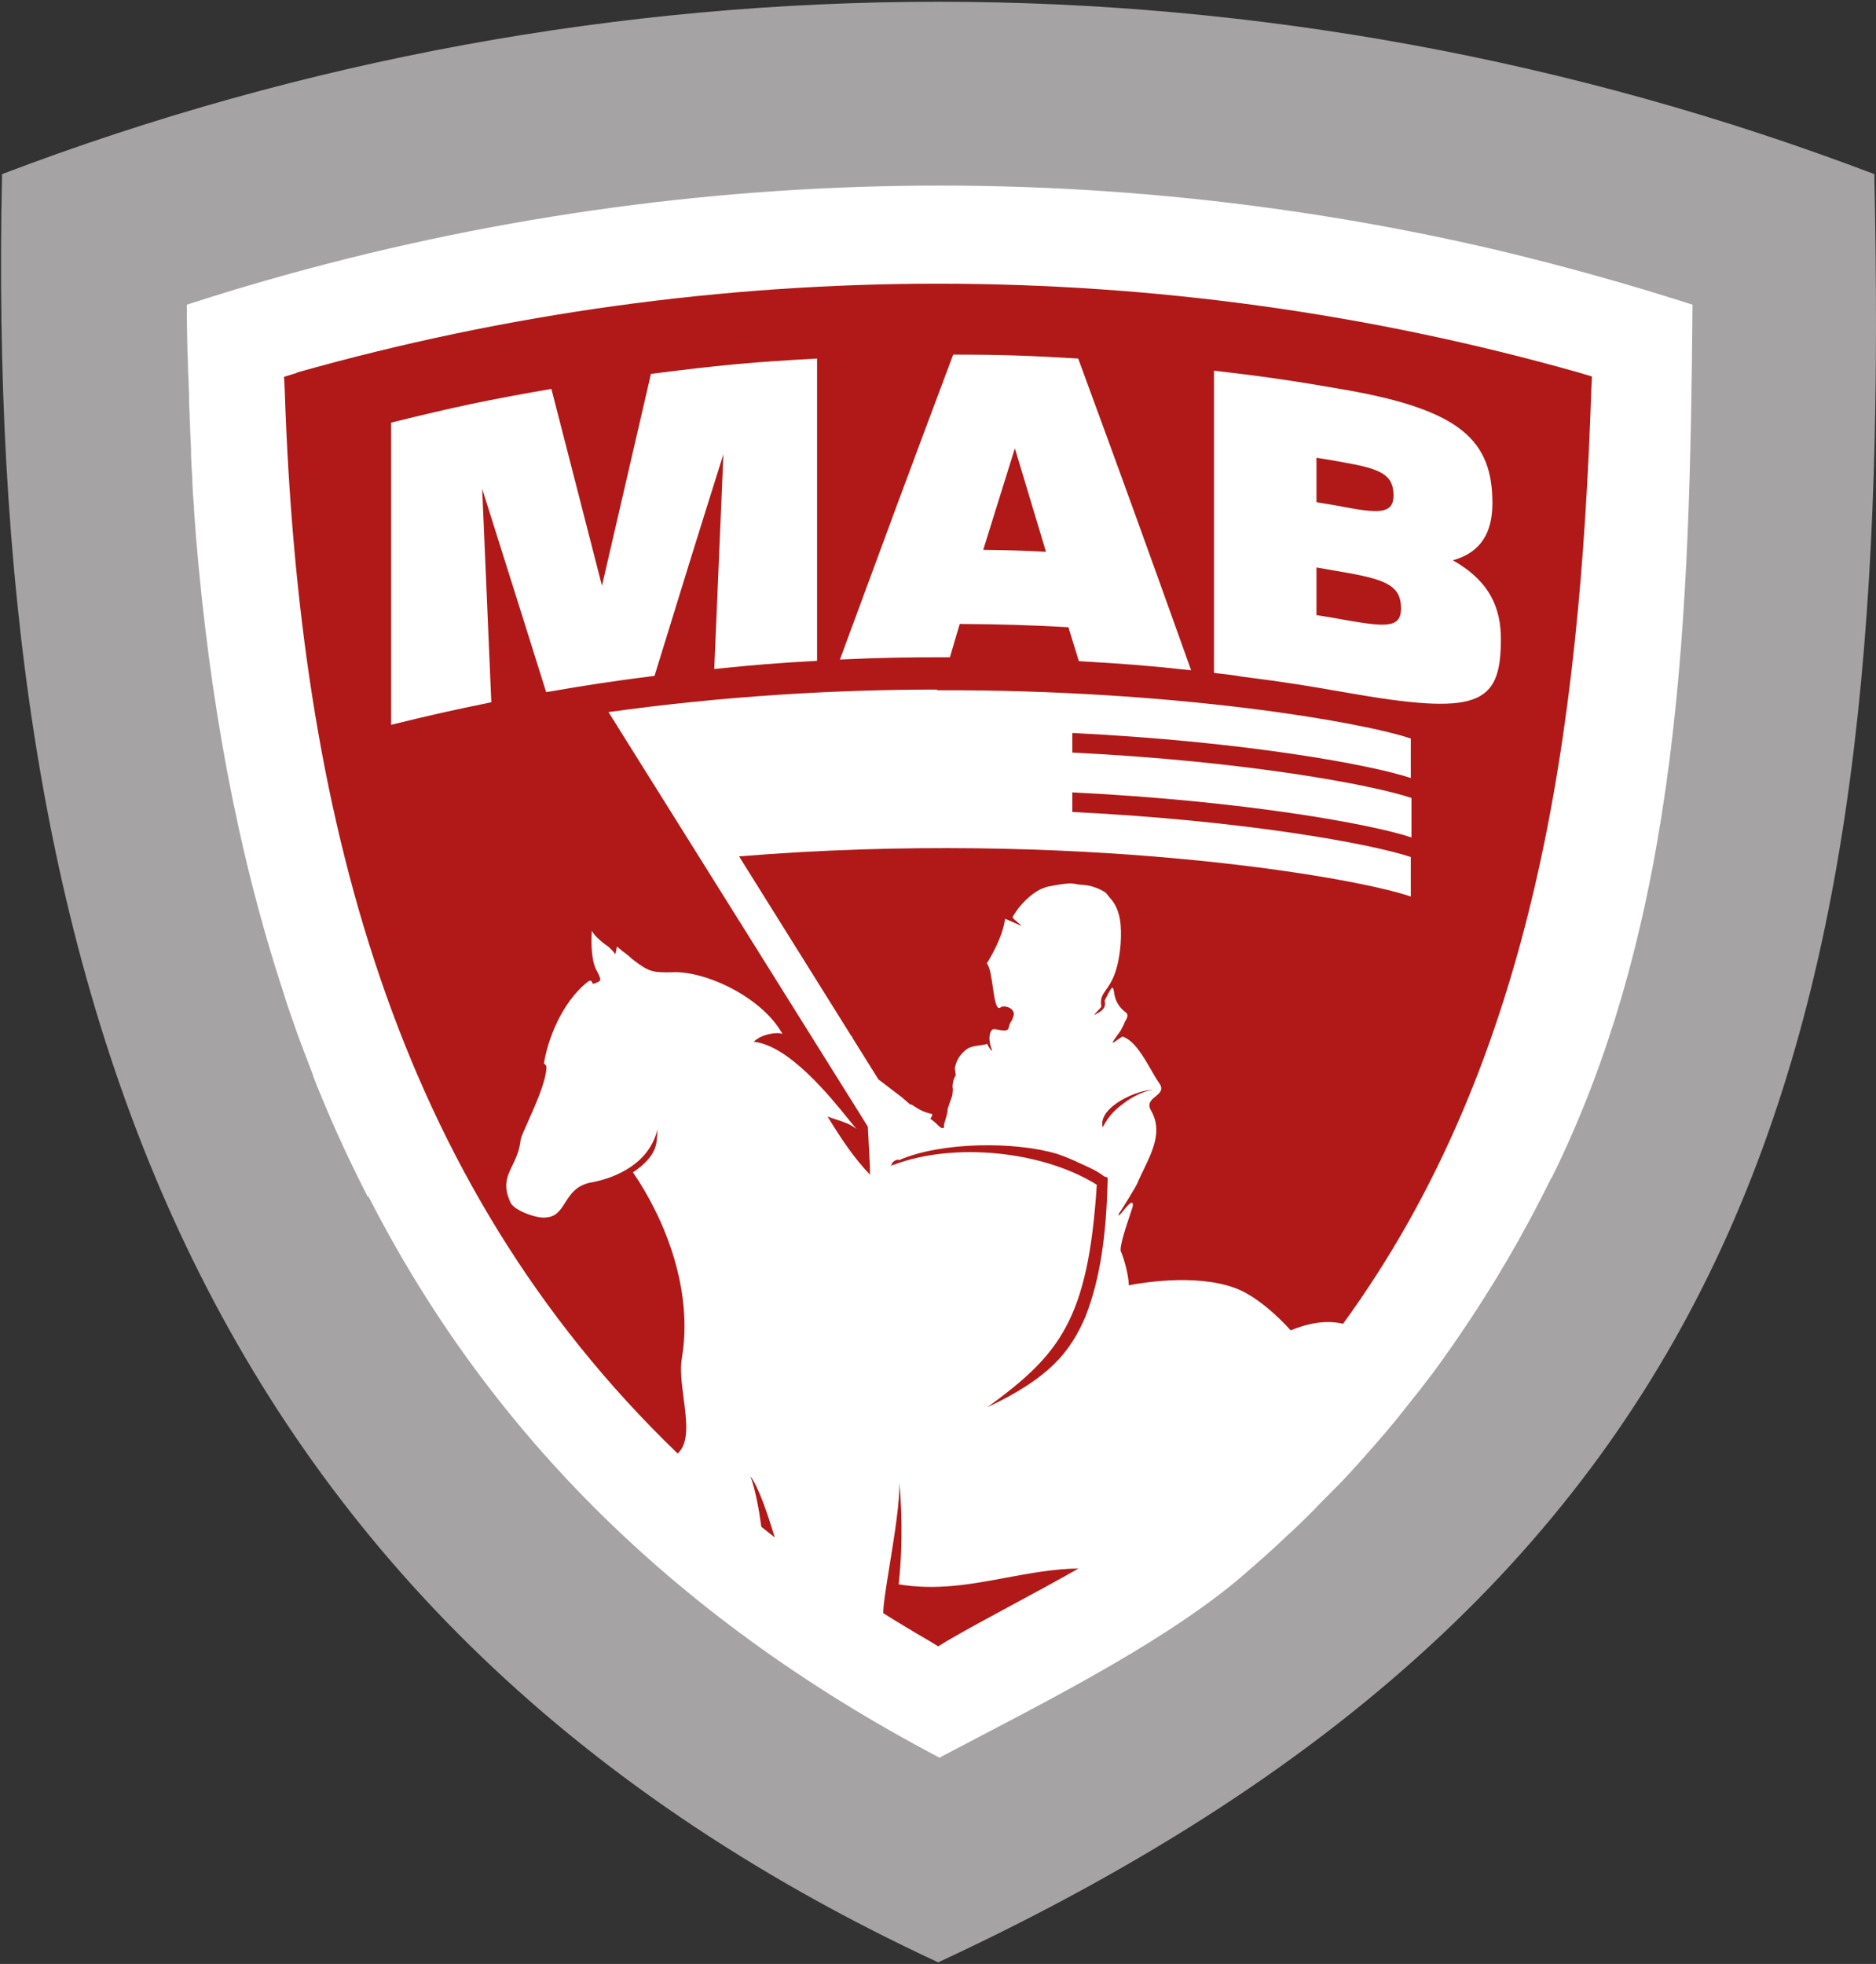 <svg xmlns="http://www.w3.org/2000/svg" version="1.1" xmlns:xlink="http://www.w3.org/1999/xlink" width="791" height="828"><rect width="100%" height="100%" fill="#333333" stroke="none"/><svg xmlns="http://www.w3.org/2000/svg" width="791" height="828" viewBox="0 0 791 828" fill="none">
  <path d="M39.948 71.614C39.397 73.816 38.984 76.018 38.572 78.358C-31.618 575.051 389.794 779.014 389.794 779.014C425.714 777.362 727.254 765.664 741.016 78.358C741.016 76.018 741.016 73.816 740.741 71.614H39.948Z" fill="white"></path>
  <path fill-rule="evenodd" clip-rule="evenodd" d="M790.287 73.405C535.54 -23.484 255.608 -23.484 0.862 73.405C-6.295 406.185 76.006 678.823 395.574 827.322C750.375 662.446 797.856 422.838 790.287 73.542V73.405ZM154.728 504.313C154.728 504.313 154.728 504.038 154.728 503.9C146.333 487.522 138.763 470.87 132.02 453.666V453.391C130.919 450.501 129.818 447.611 128.717 444.721C128.441 443.895 128.029 443.069 127.753 442.243C126.928 440.179 126.239 437.977 125.414 435.913C124.863 434.399 124.313 432.885 123.762 431.233C123.349 429.857 122.799 428.618 122.386 427.242C121.56 424.902 120.734 422.563 120.046 420.223C120.046 419.948 119.771 419.535 119.771 419.26C99.815 358.842 88.254 294.02 82.612 226.032C82.612 226.032 82.612 225.895 82.612 225.757C82.337 222.041 82.061 218.463 81.786 214.747C81.786 214.472 81.786 214.197 81.786 213.784C81.511 210.343 81.236 206.902 81.098 203.324C81.098 202.774 81.098 202.223 81.098 201.673C80.823 198.369 80.685 195.204 80.547 191.901C80.547 191.075 80.547 190.25 80.547 189.424C80.41 186.396 80.272 183.368 80.135 180.34C80.135 179.102 80.135 178.001 79.997 176.762C79.997 174.01 79.722 171.395 79.722 168.642C79.722 166.853 79.722 165.202 79.584 163.412C79.584 161.21 79.446 159.008 79.309 156.806C79.309 153.916 79.171 150.888 79.034 147.998C78.896 141.53 78.758 134.924 78.758 128.455C258.361 70.239 449.386 62.67 632.016 105.609C659.542 112.215 686.654 119.785 713.629 128.455C712.528 259.476 708.674 386.229 654.449 496.193C654.449 496.331 654.174 496.606 654.036 496.743C642.614 520.002 629.539 542.435 614.675 564.043C614.125 564.868 613.437 565.832 612.886 566.658C611.097 569.135 609.308 571.75 607.519 574.227C606.968 575.053 606.28 575.879 605.73 576.704C603.665 579.594 601.463 582.347 599.261 585.237C598.16 586.613 597.197 587.99 596.096 589.228C594.72 591.017 593.343 592.669 591.967 594.458C590.866 595.834 589.765 597.211 588.664 598.587C586.462 601.202 584.398 603.817 582.058 606.432C580.819 607.808 579.581 609.322 578.342 610.698C576.966 612.212 575.589 613.863 574.213 615.377C572.974 616.754 571.736 618.13 570.36 619.644C568.02 622.259 565.68 624.736 563.203 627.213C561.964 628.452 560.726 629.691 559.487 630.929C557.836 632.581 556.184 634.232 554.533 636.021C553.294 637.26 552.055 638.499 550.817 639.737C548.202 642.352 545.449 644.967 542.697 647.444C541.871 648.27 540.908 649.096 540.082 649.922C537.88 651.986 535.54 654.05 533.338 656.115C532.237 657.078 531.274 657.904 530.173 658.867C527.145 661.482 524.117 664.235 520.952 666.85C486.82 694.925 436.174 719.836 396.125 741.03C280.106 680.062 203.861 599.275 155.279 504.313H154.728Z" fill="#A5A3A3"></path>
  <path d="M440.989 232.502C435.761 215.029 433.147 206.359 427.921 189.031L427.915 189.012C424.51 199.837 422.213 207.229 419.618 215.578L419.609 215.607C418.116 220.412 416.524 225.535 414.565 231.814C425.162 231.951 430.392 232.089 440.989 232.639V232.502Z" fill="#B01917"></path>
  <path d="M559.404 212.445C558.104 212.229 556.707 211.998 555.081 211.72V193.003C559.623 193.691 561.962 194.104 566.504 194.93C582.056 197.682 587.561 200.022 587.561 208.83C587.561 215.849 582.882 216.674 569.257 214.197C565.241 213.414 562.616 212.978 559.404 212.445Z" fill="#B01917"></path>
  <path d="M566.504 261.265C561.962 260.44 559.623 260.027 555.081 259.339V239.245C557.902 239.727 560.036 240.105 562.169 240.484C564.302 240.862 566.435 241.241 569.257 241.722C584.946 244.613 590.726 247.365 590.726 256.449C590.726 264.844 584.533 264.431 566.504 261.265Z" fill="#B01917"></path>
  <path fill-rule="evenodd" clip-rule="evenodd" d="M665.736 157.081C489.162 107.123 301.99 107.123 125.14 157.081V157.219L119.772 158.87L120.048 164.375C125.982 342.841 166.313 497.879 285.744 612.812C290.707 608.277 289.492 599.011 288.259 589.61C287.454 583.471 286.641 577.274 287.536 572.3C292.216 544.362 280.93 514.772 266.892 494.266C276.708 487.601 276.921 482.536 277.113 477.945C277.139 477.322 277.165 476.707 277.214 476.099C273.911 490.137 260.424 496.33 249.964 498.394C243.115 499.426 240.561 503.452 238.275 507.058C236.29 510.189 234.506 513.002 230.284 513.258C227.118 513.946 217.072 510.643 215.283 507.065C211.929 499.854 213.785 496.014 216.029 491.376C217.467 488.401 219.065 485.098 219.549 480.365C219.773 479.246 220.972 476.569 222.499 473.162C225.665 466.096 230.236 455.893 230.421 449.95C230.421 449.537 229.733 448.161 229.32 448.574C230.834 438.527 236.752 422.562 248.038 413.754C249.226 413.12 249.411 413.627 249.59 414.118C249.723 414.481 249.852 414.834 250.377 414.718C250.597 414.634 250.805 414.557 250.999 414.485C253.356 413.614 253.798 413.45 251.891 409.763C249.414 405.772 249.139 398.615 249.552 392.285C250.24 394.487 255.057 398.202 256.57 399.166C257.671 400.129 258.772 401.368 259.461 402.331L260.149 399.028C260.149 399.028 261.938 400.542 262.351 400.955C263.702 401.815 265.053 403.004 266.111 403.934L266.48 404.258C273.636 409.901 275.288 410.038 283.545 409.901C297.033 409.213 321.117 420.085 329.925 435.912C327.586 434.949 320.842 436.05 317.814 439.215C332.598 440.705 350.053 462.33 357.784 471.908C359.337 473.832 360.499 475.271 361.166 475.961C358.516 473.9 355.375 472.888 352.393 471.929C351.195 471.543 350.022 471.165 348.918 470.732C354.973 480.503 359.928 488.072 366.947 495.367C366.743 494.347 366.766 493.63 366.791 492.823C366.8 492.541 366.809 492.247 366.809 491.926L365.908 474.982C330.58 418.445 296.998 364.793 261.389 307.921L256.572 300.214C305.154 293.47 352.223 290.718 395.024 290.718L395.162 290.993C496.317 290.718 574.489 304.48 594.858 311.362V328.014C578.48 322.509 524.944 312.6 452.139 309.022V317.28C525.081 320.858 578.755 330.905 595.133 336.41V353.062C578.755 347.557 524.944 337.648 452.139 334.07V342.328C524.944 345.906 578.48 355.815 594.858 361.32V377.973C569.122 369.165 451.451 349.622 311.623 361.045L359.083 436.997L359.24 436.875L359.451 437.587L370.371 455.063L380.434 462.749L383.737 465.639C384.215 465.533 384.755 465.899 385.594 466.467C386.928 467.37 389.018 468.786 392.821 469.631C393.646 469.631 392.27 471.695 392.27 471.695C393.652 472.574 394.603 473.511 395.348 474.243C396.234 475.116 396.826 475.698 397.5 475.548C398.055 475.548 398.05 475.444 398.033 475.023C398.015 474.608 397.985 473.887 398.463 472.658C398.581 472.186 398.722 471.715 398.862 471.243C399.213 470.063 399.564 468.883 399.564 467.704C399.627 467.139 400.062 465.974 400.516 464.755C401.058 463.301 401.629 461.772 401.629 461.098C401.766 460.272 401.766 459.033 401.766 459.033C401.353 457.795 402.042 454.492 402.867 453.666C403.026 453.427 403.002 453.327 402.952 453.125C402.916 452.978 402.867 452.776 402.867 452.427L402.592 450.363C403.28 446.647 405.069 444.307 407.547 442.381C409.11 441.229 411.559 440.913 413.452 440.669C414.725 440.505 415.747 440.373 416.079 440.041C416.079 439.901 416.286 440.268 416.574 440.783C417.136 441.783 418.009 443.339 418.281 442.793C416.355 437.976 417.318 434.673 418.557 433.985C419.432 433.826 420.215 433.989 421.012 434.155C421.594 434.276 422.184 434.398 422.823 434.398C424.994 434.565 425.139 433.972 425.408 432.865C425.583 432.148 425.811 431.214 426.677 430.132C426.751 429.909 426.843 429.677 426.938 429.439C427.369 428.353 427.855 427.132 426.952 426.003C426.264 424.764 423.098 423.663 421.86 424.764C420.042 426.052 419.35 421.256 418.613 416.154C418.011 411.984 417.379 407.608 416.079 406.185C417.869 403.295 422.823 394.899 423.786 387.33L430.668 390.358C430.668 390.182 429.923 389.56 429.098 388.871C427.98 387.937 426.714 386.879 426.952 386.642C430.53 380.173 436.861 375.219 440.439 374.255L440.99 373.98C450.211 372.053 452.138 372.329 454.477 372.879L454.567 372.886C458.088 373.157 460.011 373.305 463.423 374.806C466.045 376.06 466.212 376.275 467.209 377.564C467.416 377.831 467.658 378.144 467.965 378.522C472.781 383.614 472.919 391.184 472.506 397.927C471.476 410.049 468.485 414.28 466.395 417.238C464.854 419.418 463.802 420.906 464.386 424.351C464.386 424.558 463.629 425.349 462.872 426.141C462.115 426.932 461.358 427.723 461.358 427.93C461.522 427.843 461.693 427.754 461.869 427.662C463.919 426.598 466.65 425.18 465.763 422.012C465.763 421.599 468.515 416.369 468.928 416.369C469.437 416.554 469.557 417.283 469.732 418.346C470.079 420.449 470.642 423.859 474.846 426.966C475.986 428.003 475.018 429.587 474.471 430.481C474.292 430.774 474.158 430.993 474.158 431.095C473.914 431.825 473.671 432.269 473.399 432.763C473.21 433.107 473.007 433.477 472.781 433.985C472.553 434.499 471.828 435.486 471.086 436.495C470.04 437.919 468.962 439.386 469.203 439.628C469.41 439.628 470.338 438.974 471.267 438.321C472.196 437.667 473.126 437.013 473.332 437.013C478.212 438.64 482.041 445.299 485.318 450.998C486.476 453.013 487.566 454.908 488.608 456.418C490.813 459.312 489.052 460.757 487.227 462.255C485.405 463.75 483.518 465.299 485.443 468.392C490.118 476.716 486.101 485.041 482.16 493.209C481.344 494.898 480.532 496.582 479.8 498.257C479.8 499.083 472.231 511.194 471.818 511.607C471.257 513.291 472.253 512.089 473.573 510.496C475.489 508.185 478.087 505.05 477.598 508.716C477.477 509.172 477.114 510.244 476.635 511.661C474.94 516.669 471.786 525.993 472.644 527.709C474.02 530.737 475.947 538.031 475.947 541.884C487.92 539.545 511.867 537.205 525.905 545.463C531.273 548.49 538.016 553.996 544.209 560.877C553.012 557.262 560.199 556.653 566.282 558.104C647.344 446.827 666.108 308.101 670.966 164.238L671.241 158.732L665.736 157.081ZM232.485 163.965C205.373 168.645 191.886 171.535 165.049 178.141H164.911V305.583C181.701 301.454 190.234 299.527 207.162 296.087C206.43 278.723 205.859 265.539 205.294 252.479C204.689 238.522 204.091 224.706 203.309 206.079C207.205 218.467 210.412 228.625 213.431 238.185C218.729 254.964 223.445 269.901 230.283 291.82C248.588 288.655 257.671 287.279 275.975 284.939C287.536 247.367 293.316 228.65 305.015 191.491C304.258 209.588 303.673 223.179 303.088 236.77C302.503 250.36 301.918 263.951 301.161 282.049C318.502 280.26 327.172 279.571 344.513 278.608V151.166C316.438 152.68 302.4 154.056 274.461 157.635C266.207 193.266 262.078 211.157 253.827 246.912L253.818 246.954C247.573 222.58 243.613 207.199 238.594 187.702L232.485 163.965ZM402.041 149.513C423.098 149.513 433.695 149.926 454.614 151.164C473.744 203.187 483.241 229.474 502.233 282.598C483.378 280.533 473.882 279.845 454.89 278.744C453.996 275.856 453.342 273.724 452.689 271.593C452.036 269.462 451.379 267.319 450.486 264.431C432.181 263.468 422.96 263.192 404.656 263.055C403.83 265.876 403.211 267.975 402.592 270.074C401.972 272.172 401.353 274.271 400.527 277.093C381.948 277.093 372.727 277.23 354.147 278.056C373.277 226.171 382.773 200.435 401.904 149.513H402.041ZM511.866 156.257V283.699C516.821 284.249 519.298 284.524 524.253 285.35C541.594 287.552 550.264 288.928 567.467 291.956C622.931 301.728 632.84 297.461 632.84 269.523C632.84 256.449 628.298 245.163 612.609 236.217C624.445 232.914 629.262 224.519 629.262 212.133C629.262 185.709 615.912 172.909 567.467 164.376C545.31 160.523 534.162 158.871 511.866 156.257Z" fill="#B01917"></path>
  <path d="M326.664 648.16C324.763 646.684 322.878 645.2 321.009 643.708C320.122 636.964 318.623 628.597 316.438 622.396C319.901 627.232 323.341 637.25 326.664 648.16Z" fill="#B01917"></path>
  <path d="M391.997 691.897C385.316 688.04 378.788 684.108 372.411 680.103C372.373 676.743 373.64 668.933 375.09 659.987C377.118 647.485 379.505 632.765 379.196 624.873C379.884 632.167 380.985 649.508 378.92 667.95C394.984 670.616 409.51 667.905 424.141 665.174C434.122 663.311 444.152 661.439 454.751 661.259C445.576 666.504 436.147 671.584 427.015 676.505C417.152 681.819 407.631 686.949 399.154 691.897L395.576 694.099L391.997 691.897Z" fill="#B01917"></path>
  <path d="M485.856 459.721C483.103 459.446 476.91 462.749 474.433 464.676C470.304 467.704 467.689 470.043 464.937 475.273C462.735 466.603 480.351 459.171 485.856 459.584V459.721Z" fill="#B01917"></path>
  <path d="M378.92 489.173C396.812 481.329 427.778 481.191 445.531 486.421C448.972 487.522 452.413 489.036 455.578 490.55C459.019 492.064 462.46 493.578 465.487 495.917L467.001 496.468V498.119C466.451 520.415 463.973 538.857 457.78 554.821C451.305 570.065 442.449 580.946 416.307 593.295C446.777 571.115 458.807 556.447 462.459 499.495C439.338 485.045 402.042 481.604 377.131 490.963C377.131 490.963 375.893 491.238 375.48 491.651C375.686 491.444 375.824 491.135 375.961 490.825C376.099 490.515 376.237 490.206 376.443 489.999C377.269 489.173 378.095 488.898 378.92 488.898V489.173Z" fill="#B01917"></path>
</svg><style>@media (prefers-color-scheme: light) { :root { filter: none; } }
</style></svg>